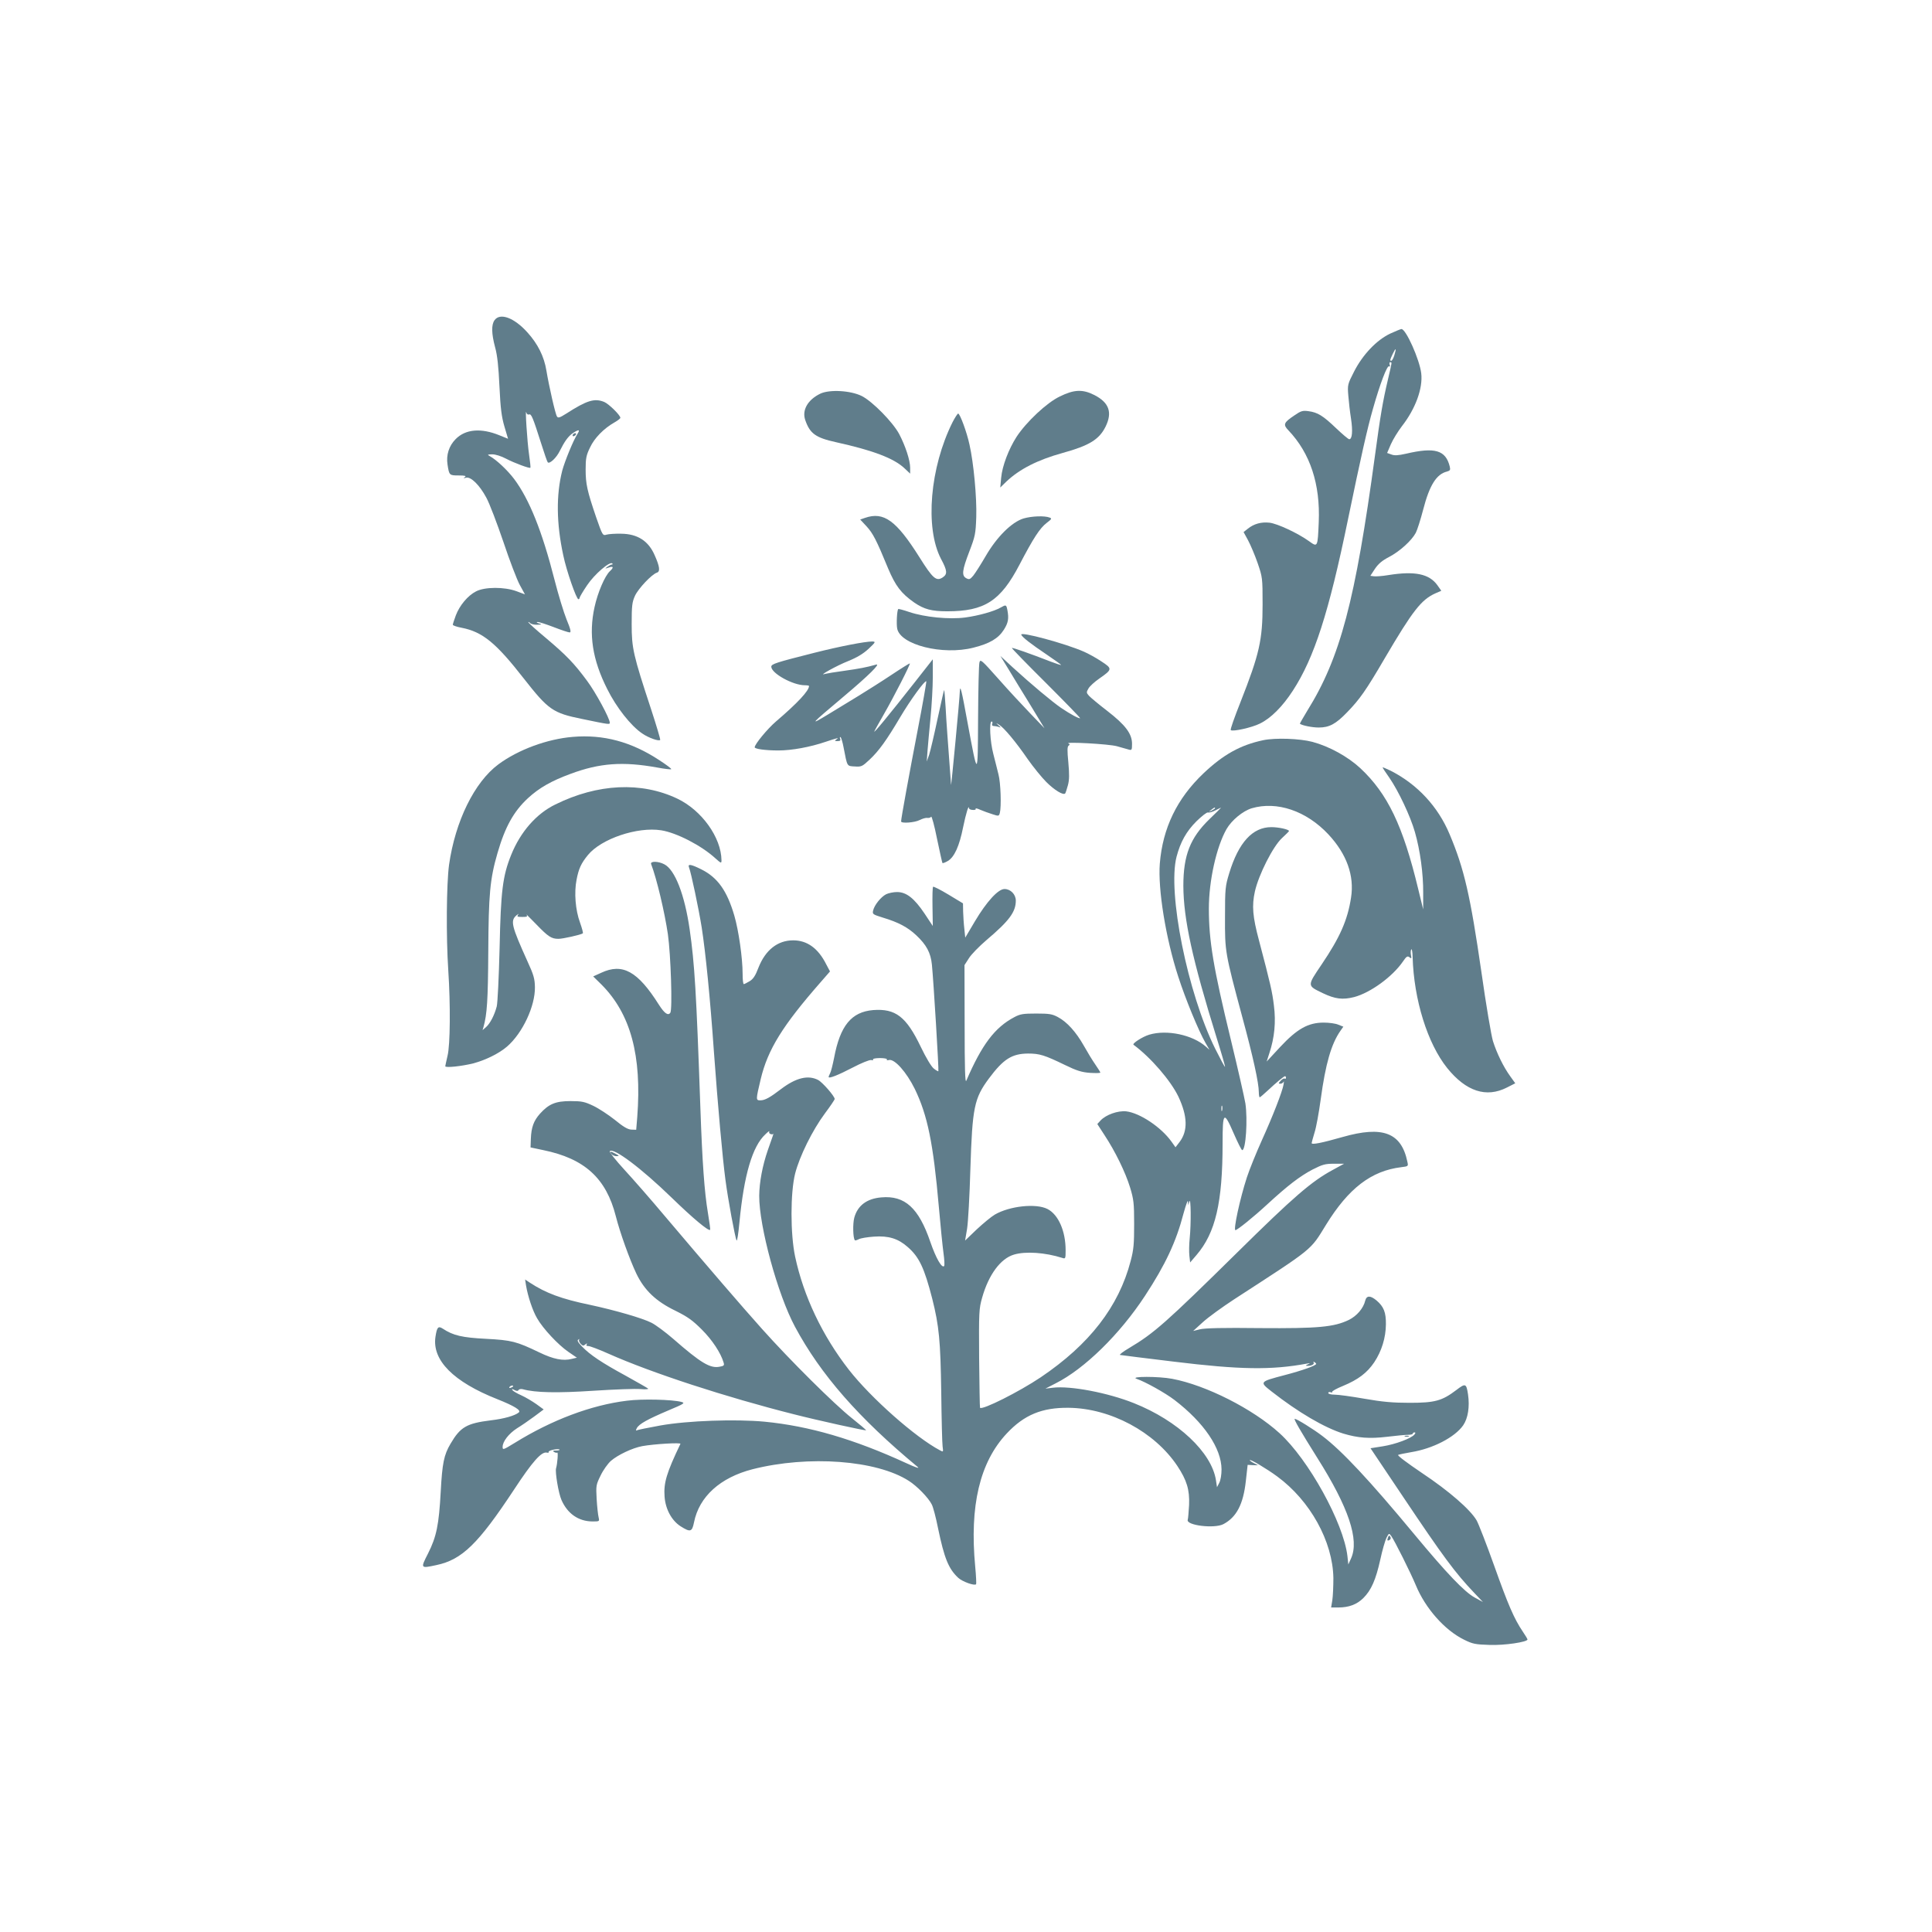 <?xml version="1.0" standalone="no"?>
<!DOCTYPE svg PUBLIC "-//W3C//DTD SVG 20010904//EN"
 "http://www.w3.org/TR/2001/REC-SVG-20010904/DTD/svg10.dtd">
<svg version="1.0" xmlns="http://www.w3.org/2000/svg"
 width="1280pt" height="1280pt" viewBox="0 0 1280 1280"
 preserveAspectRatio="xMidYMid meet">
<g transform="translate(0,1280) scale(0.1,-0.1)"
fill="#607d8b" stroke="none">
<path d="M3276 10678 c-21 -30 -20 -88 4 -178 15 -53 23 -130 29 -260 7 -147
14 -201 33 -266 l24 -81 -57 23 c-122 50 -225 41 -290 -25 -44 -44 -64 -105
-54 -169 11 -71 12 -72 74 -72 42 0 52 -3 41 -11 -12 -8 -10 -9 7 -4 32 9 90
-48 135 -132 21 -38 71 -170 113 -293 41 -123 90 -251 109 -286 l34 -62 -56
21 c-81 30 -211 29 -268 -1 -55 -28 -109 -93 -134 -159 -11 -30 -20 -57 -20
-62 0 -5 26 -14 58 -20 139 -27 228 -100 412 -336 163 -208 193 -229 385 -268
183 -38 185 -38 185 -25 0 28 -94 202 -151 278 -85 115 -135 167 -271 282 -65
54 -118 102 -118 106 0 3 5 1 12 -6 7 -7 28 -12 48 -11 32 1 33 2 10 9 -15 5
-18 8 -9 9 10 1 58 -15 108 -34 49 -19 97 -35 105 -35 11 0 7 20 -20 85 -19
47 -55 165 -80 263 -82 322 -167 534 -268 669 -44 58 -116 126 -161 151 -18
10 -16 11 16 12 22 0 60 -12 92 -29 55 -29 156 -66 161 -60 2 2 -2 42 -9 89
-12 81 -27 315 -18 277 3 -11 11 -16 18 -13 15 6 25 -18 81 -194 20 -63 39
-119 43 -123 12 -13 58 30 80 76 32 64 56 97 87 118 40 26 49 24 29 -7 -26
-40 -83 -179 -100 -242 -41 -161 -39 -350 7 -562 21 -102 87 -290 100 -290 4
0 8 4 8 9 0 5 22 43 50 84 48 72 150 160 167 144 3 -4 2 -7 -3 -7 -6 0 -19 -7
-30 -15 -18 -14 -17 -14 9 -5 31 11 35 1 8 -24 -33 -30 -81 -141 -102 -238
-40 -181 -14 -349 84 -543 60 -121 156 -243 231 -294 43 -30 113 -54 120 -43
2 4 -25 95 -60 202 -119 361 -129 405 -129 565 0 123 3 146 22 188 23 49 111
142 145 153 23 7 19 40 -14 114 -41 96 -114 143 -223 144 -38 1 -82 -2 -96 -6
-26 -8 -27 -6 -69 114 -60 176 -70 222 -70 318 0 73 4 94 29 145 29 63 92 127
163 167 21 12 38 25 38 30 0 17 -76 92 -107 105 -64 26 -114 11 -251 -77 -44
-28 -55 -31 -62 -19 -11 16 -53 202 -70 304 -15 93 -57 177 -126 253 -88 98
-182 132 -218 80z"/>
<path d="M9211 10590 c-91 -43 -183 -140 -240 -252 -43 -84 -44 -88 -38 -160
3 -40 11 -109 18 -153 12 -80 8 -135 -12 -135 -6 0 -45 33 -88 74 -86 82 -121
104 -183 112 -37 5 -49 2 -92 -28 -72 -48 -77 -61 -39 -100 143 -151 211 -355
200 -608 -7 -167 -7 -167 -65 -125 -74 53 -209 116 -261 122 -55 6 -103 -7
-144 -40 l-28 -22 30 -55 c16 -30 45 -98 63 -150 32 -94 33 -97 33 -275 0
-236 -21 -328 -147 -648 -39 -98 -68 -180 -64 -184 11 -12 139 16 193 43 72
35 149 111 219 219 141 217 238 517 364 1130 87 421 129 607 166 736 47 166
94 290 107 282 6 -4 8 0 4 10 -3 10 -2 17 3 17 13 0 14 8 -14 -112 -35 -148
-51 -244 -86 -503 -131 -966 -230 -1342 -449 -1694 -28 -46 -50 -85 -49 -86
16 -12 82 -25 125 -25 70 0 113 23 189 102 83 86 123 142 249 358 184 313 241
387 335 429 l39 17 -26 37 c-54 75 -149 95 -324 67 -41 -7 -85 -10 -97 -8
l-23 3 30 46 c23 34 48 55 94 79 71 37 150 109 177 160 10 19 32 89 49 154 42
162 88 235 158 252 21 6 23 11 18 33 -27 109 -98 130 -290 85 -53 -12 -77 -13
-97 -5 l-28 10 25 58 c14 32 47 85 72 118 91 116 141 253 129 352 -11 91 -101
293 -131 293 -5 0 -39 -14 -74 -30z m27 -143 c-6 -20 -15 -37 -20 -37 -11 0
-10 4 9 45 21 44 26 40 11 -8z"/>
<path d="M5435 10192 c-83 -40 -123 -109 -100 -175 31 -90 69 -117 205 -147
244 -54 382 -106 453 -173 l37 -35 0 39 c0 49 -31 144 -73 224 -42 78 -175
214 -247 251 -74 37 -213 45 -275 16z"/>
<path d="M7021 10173 c-86 -41 -221 -168 -286 -267 -52 -81 -95 -193 -102
-271 l-6 -65 41 40 c87 82 206 143 372 189 178 49 243 90 285 175 46 94 23
159 -75 209 -77 39 -134 37 -229 -10z"/>
<path d="M6311 10003 c-150 -300 -184 -699 -77 -905 43 -80 44 -102 11 -124
-42 -27 -65 -7 -154 135 -153 243 -236 303 -360 260 l-32 -11 42 -45 c42 -46
65 -89 143 -279 49 -116 86 -165 173 -226 66 -45 115 -58 219 -58 247 0 353
68 479 310 91 174 134 241 180 276 33 25 35 29 19 35 -33 13 -118 10 -173 -6
-78 -24 -177 -122 -251 -250 -32 -55 -69 -113 -82 -129 -21 -25 -27 -27 -46
-17 -32 17 -28 52 20 177 39 102 42 117 46 229 4 128 -17 356 -45 480 -17 80
-63 205 -75 205 -4 0 -21 -26 -37 -57z"/>
<path d="M3795 9920 c-3 -5 -2 -10 4 -10 5 0 13 5 16 10 3 6 2 10 -4 10 -5 0
-13 -4 -16 -10z"/>
<path d="M6630 8775 c-43 -25 -146 -54 -235 -66 -106 -14 -269 2 -370 36 -38
13 -72 22 -74 20 -8 -9 -13 -96 -7 -129 20 -108 301 -179 505 -127 108 27 165
61 202 119 29 46 34 74 23 131 -7 35 -9 36 -44 16z"/>
<path d="M6766 8595 c7 -17 62 -60 172 -134 50 -34 92 -64 92 -66 0 -3 -30 7
-67 21 -136 53 -256 95 -259 91 -2 -2 99 -106 226 -232 126 -126 228 -231 226
-233 -6 -5 -64 26 -126 68 -61 42 -196 155 -321 269 l-81 75 55 -90 c29 -49
95 -156 146 -239 l91 -150 -92 96 c-51 53 -147 156 -213 231 -112 126 -120
133 -126 109 -4 -14 -8 -181 -9 -371 -2 -397 -1 -397 -70 -26 -39 214 -49 255
-51 205 0 -39 -57 -635 -58 -619 -23 313 -31 415 -36 513 -4 65 -8 117 -10
115 -2 -2 -21 -88 -44 -193 -22 -104 -47 -210 -55 -235 l-16 -45 5 70 c3 39
12 138 20 220 8 83 15 203 15 268 l0 119 -117 -149 c-176 -224 -280 -350 -270
-328 2 6 31 57 64 115 66 115 176 330 171 335 -2 1 -57 -33 -123 -77 -66 -44
-163 -105 -215 -137 -52 -32 -144 -88 -205 -125 -126 -76 -120 -70 110 124
158 133 241 215 210 207 -67 -19 -112 -27 -210 -41 -61 -8 -119 -18 -130 -21
-51 -17 80 56 154 85 59 24 99 48 135 81 48 45 49 48 25 49 -48 0 -214 -32
-384 -75 -253 -64 -285 -74 -285 -92 0 -44 143 -123 222 -123 15 0 28 -2 28
-5 0 -31 -75 -112 -219 -235 -57 -49 -141 -151 -141 -171 0 -11 71 -21 157
-21 88 0 210 22 315 58 78 26 91 29 68 14 -12 -8 -10 -10 9 -10 17 0 22 4 17
16 -3 8 -2 13 3 10 4 -3 14 -34 20 -68 25 -129 21 -123 74 -126 44 -3 50 0 98
45 62 58 113 129 204 283 67 113 163 245 172 236 2 -2 -23 -147 -57 -322 -55
-286 -110 -586 -110 -606 0 -15 91 -8 123 9 18 9 40 16 51 14 10 -1 22 2 25 8
4 6 22 -60 39 -146 18 -86 34 -158 36 -161 3 -2 19 4 36 14 43 26 76 98 101
224 19 92 38 154 39 125 0 -5 11 -11 25 -11 14 -1 22 2 19 8 -3 5 11 2 33 -8
21 -9 57 -22 80 -29 39 -13 41 -12 47 8 11 42 6 202 -9 257 -7 30 -23 91 -34
135 -22 83 -28 215 -11 215 5 0 7 -7 4 -15 -4 -9 0 -15 9 -15 9 0 24 -3 34 -6
16 -6 16 -5 -2 11 -19 17 -19 17 5 3 32 -20 109 -111 190 -229 36 -51 91 -119
122 -150 54 -54 112 -89 125 -76 3 4 11 28 18 54 10 36 10 74 3 152 -8 80 -7
105 2 111 9 6 9 9 -1 14 -30 13 268 -3 321 -18 30 -9 65 -18 78 -22 20 -6 22
-3 22 38 0 67 -44 125 -164 218 -56 43 -110 88 -121 100 -18 20 -18 24 -4 48
8 15 41 45 73 67 86 60 87 65 13 113 -34 23 -87 52 -117 65 -123 54 -423 135
-414 112z"/>
<path d="M3795 7918 c-170 -14 -362 -85 -493 -182 -159 -118 -286 -377 -327
-666 -17 -128 -20 -473 -5 -700 15 -224 13 -494 -5 -565 -8 -33 -14 -64 -15
-69 0 -12 110 0 186 19 82 22 171 66 223 111 103 89 187 268 185 394 -1 55 -8
81 -49 170 -107 237 -115 270 -73 306 13 10 17 12 11 4 -10 -13 -5 -15 27 -15
32 0 37 2 28 15 -6 8 22 -20 63 -62 81 -84 102 -98 149 -98 29 0 145 26 161
36 4 2 -5 34 -18 71 -31 84 -40 200 -23 285 14 73 30 108 75 163 88 108 328
189 486 164 101 -16 265 -100 358 -185 39 -35 41 -35 41 -13 -2 151 -131 331
-293 408 -238 113 -527 100 -808 -39 -126 -61 -231 -182 -292 -333 -57 -141
-69 -241 -77 -617 -5 -195 -13 -364 -19 -388 -15 -57 -43 -112 -71 -137 l-23
-20 6 20 c24 84 30 178 32 500 2 379 11 481 61 653 50 173 107 276 202 364 74
68 154 114 282 161 193 72 347 83 574 42 48 -9 91 -14 93 -11 3 3 -33 30 -81
61 -185 121 -368 170 -571 153z"/>
<path d="M8369 7896 c-151 -32 -264 -95 -395 -219 -176 -167 -271 -363 -290
-599 -13 -168 39 -493 122 -748 47 -146 134 -358 181 -440 l26 -45 -24 21
c-88 78 -258 114 -375 79 -46 -14 -115 -59 -104 -67 114 -84 246 -237 297
-343 61 -130 64 -227 8 -301 l-27 -35 -27 38 c-69 96 -209 189 -299 200 -55 6
-135 -22 -171 -61 l-21 -23 48 -74 c70 -106 138 -245 169 -346 24 -79 27 -104
27 -243 0 -131 -3 -169 -23 -244 -79 -303 -273 -553 -596 -771 -143 -96 -386
-218 -402 -202 -2 3 -4 150 -6 328 -2 308 -1 328 20 402 43 152 122 259 211
285 76 23 207 14 320 -22 21 -7 22 -5 22 51 0 127 -48 236 -120 273 -76 39
-251 20 -349 -37 -24 -14 -78 -59 -121 -99 l-76 -73 13 77 c7 42 17 221 22
397 13 408 25 468 123 600 96 129 152 164 259 165 76 0 109 -10 245 -76 78
-38 111 -48 166 -52 37 -2 68 -2 68 2 0 3 -15 27 -33 53 -19 27 -53 83 -77
126 -51 90 -111 157 -172 189 -37 20 -58 23 -143 23 -86 0 -106 -3 -145 -24
-129 -68 -215 -182 -318 -421 -8 -18 -11 79 -11 371 l-1 395 29 45 c15 25 68
79 117 121 150 127 194 186 194 261 0 42 -35 77 -75 77 -42 0 -118 -83 -196
-214 l-64 -108 -6 58 c-4 33 -7 84 -8 114 l-1 55 -96 58 c-53 32 -99 55 -102
52 -4 -3 -5 -63 -4 -133 l2 -127 -55 83 c-68 101 -120 142 -182 142 -24 0 -57
-7 -73 -15 -34 -18 -76 -70 -85 -106 -6 -26 -4 -27 66 -49 100 -30 163 -63
220 -117 67 -63 95 -115 103 -193 11 -109 47 -703 43 -707 -2 -2 -16 6 -31 18
-16 13 -51 71 -86 144 -96 200 -167 254 -315 243 -144 -12 -219 -103 -259
-317 -9 -45 -20 -90 -26 -101 -5 -10 -10 -21 -10 -25 0 -13 61 11 159 62 59
31 112 52 123 50 10 -3 16 -1 12 4 -3 5 18 9 46 9 28 0 49 -4 46 -9 -4 -5 3
-7 13 -4 37 10 117 -80 172 -192 84 -174 122 -357 159 -780 11 -126 25 -265
31 -308 6 -43 8 -81 4 -85 -15 -16 -54 52 -91 159 -77 226 -169 310 -325 296
-96 -8 -157 -54 -179 -134 -11 -39 -9 -138 4 -150 2 -3 14 1 26 7 13 7 57 14
100 17 97 7 161 -13 224 -69 76 -66 110 -139 162 -341 46 -182 55 -281 60
-622 2 -176 6 -337 9 -358 5 -37 5 -38 -17 -26 -163 86 -457 346 -604 534
-176 226 -300 487 -356 749 -32 150 -32 424 0 551 30 116 114 286 197 398 36
48 65 91 65 96 0 18 -81 111 -110 126 -66 34 -146 15 -245 -60 -73 -56 -107
-75 -137 -75 -31 0 -31 2 2 141 47 196 144 353 398 643 l61 70 -25 47 c-53
106 -126 159 -219 159 -103 0 -184 -64 -230 -181 -20 -53 -35 -76 -59 -90 -17
-10 -34 -19 -38 -19 -5 0 -8 31 -8 69 0 102 -26 286 -55 385 -48 164 -110 252
-218 306 -70 35 -92 38 -82 13 14 -36 64 -273 84 -398 26 -168 56 -467 81
-825 26 -357 57 -702 76 -845 17 -131 64 -385 74 -403 4 -8 12 46 19 120 30
314 86 504 172 583 17 17 29 25 26 19 -4 -7 0 -14 7 -17 8 -3 17 -3 19 1 5 10
-1 -11 -36 -108 -35 -101 -56 -211 -57 -302 -1 -202 122 -654 237 -868 170
-317 422 -605 813 -929 15 -13 -14 -3 -75 25 -348 160 -643 246 -940 275 -191
18 -508 7 -689 -25 -82 -15 -153 -29 -158 -33 -6 -3 -5 4 1 15 15 28 71 59
210 118 105 44 112 49 85 56 -60 16 -261 21 -360 8 -238 -29 -499 -128 -743
-279 -77 -47 -81 -49 -81 -27 0 36 41 88 95 123 28 17 79 52 114 78 l63 47
-48 35 c-27 19 -72 46 -101 59 -28 12 -54 28 -58 34 -6 9 -2 9 13 1 15 -8 23
-8 28 0 3 6 16 8 28 5 82 -23 228 -26 469 -10 139 9 278 14 311 11 32 -3 54
-1 50 3 -5 5 -71 42 -146 84 -162 88 -239 140 -291 194 -29 30 -35 42 -25 47
7 5 10 4 5 0 -4 -5 0 -17 9 -27 14 -15 20 -16 32 -5 11 8 14 9 9 0 -5 -7 -1
-11 10 -11 10 1 70 -22 133 -50 287 -128 782 -289 1230 -402 156 -40 474 -110
478 -106 1 2 -41 38 -95 81 -117 93 -407 381 -594 590 -136 152 -353 404 -646
750 -88 105 -208 242 -266 305 -58 63 -102 119 -97 123 24 26 208 -112 410
-308 139 -135 245 -224 255 -213 2 2 -5 53 -15 113 -23 138 -37 329 -50 700
-27 769 -38 949 -71 1179 -33 228 -97 394 -168 430 -40 21 -95 22 -87 1 37
-96 90 -321 111 -465 19 -133 31 -499 16 -520 -15 -21 -39 -4 -76 54 -140 222
-241 277 -382 211 l-53 -24 55 -54 c193 -194 268 -470 237 -877 l-7 -85 -32 1
c-24 1 -54 19 -110 65 -43 34 -107 76 -143 93 -57 27 -76 31 -150 31 -99 0
-144 -19 -202 -83 -42 -47 -58 -90 -61 -167 l-2 -57 85 -18 c273 -56 416 -186
480 -438 28 -110 91 -285 136 -380 53 -110 130 -184 259 -246 82 -41 113 -63
175 -125 69 -69 125 -154 144 -218 6 -19 2 -23 -27 -28 -62 -12 -124 25 -307
185 -52 45 -117 93 -143 106 -60 31 -245 84 -408 119 -189 39 -293 78 -397
146 l-33 22 6 -39 c12 -72 44 -169 74 -219 39 -68 138 -174 206 -221 l57 -39
-34 -8 c-57 -15 -122 -2 -215 43 -152 73 -183 81 -353 90 -158 8 -218 22 -286
67 -31 20 -39 11 -49 -54 -23 -155 119 -298 410 -413 113 -45 160 -74 142 -88
-25 -21 -98 -42 -185 -52 -160 -20 -202 -44 -267 -155 -44 -74 -55 -130 -65
-316 -12 -221 -28 -300 -84 -411 -51 -100 -51 -100 56 -77 169 36 276 140 513
499 122 186 183 255 218 246 9 -2 15 0 12 4 -6 10 63 25 72 16 4 -3 -7 -6 -23
-6 -21 0 -25 -3 -14 -9 8 -6 18 -7 22 -5 7 5 1 -74 -8 -104 -7 -25 16 -165 36
-210 40 -91 113 -141 204 -142 48 0 48 0 42 27 -4 16 -10 70 -13 121 -5 89 -4
95 26 156 17 36 48 79 68 97 46 40 143 86 208 98 77 14 258 25 253 15 -92
-192 -112 -259 -105 -350 6 -83 47 -158 106 -196 65 -41 76 -38 89 26 34 171
174 297 388 352 371 94 822 60 1035 -77 54 -34 130 -112 152 -156 9 -16 28
-88 42 -159 41 -197 69 -267 133 -327 26 -25 108 -55 119 -43 2 2 0 55 -6 117
-38 403 30 691 209 882 115 123 233 172 410 170 277 -3 569 -159 720 -385 63
-95 82 -158 78 -258 -3 -47 -6 -91 -9 -99 -12 -37 176 -60 236 -29 87 46 132
131 149 286 l12 107 35 -2 34 -1 -27 14 c-16 8 -28 17 -28 20 0 10 113 -57
182 -108 218 -160 368 -430 372 -673 0 -55 -3 -121 -7 -147 l-8 -48 47 0 c71
0 124 20 167 63 52 52 82 120 112 255 13 61 32 126 41 144 16 31 17 31 31 12
22 -30 128 -242 163 -326 63 -153 191 -298 319 -361 58 -29 76 -32 169 -35 98
-4 252 19 252 36 0 4 -14 27 -31 52 -58 86 -97 177 -189 435 -51 143 -104 279
-117 302 -42 72 -182 194 -362 314 -96 65 -165 116 -158 120 7 3 45 11 86 18
143 23 289 98 345 178 32 47 44 123 32 205 -11 73 -17 75 -77 29 -95 -72 -142
-85 -309 -85 -112 0 -180 6 -300 27 -85 15 -173 27 -197 27 -25 0 -43 5 -43
11 0 6 7 8 16 5 8 -3 13 -2 10 2 -3 5 30 23 72 40 101 42 160 87 207 157 49
74 76 162 77 250 1 80 -14 118 -62 159 -41 34 -66 34 -75 -1 -12 -51 -56 -102
-109 -128 -98 -47 -202 -57 -590 -54 -240 3 -365 0 -396 -8 l-45 -11 65 59
c35 32 129 100 207 151 532 345 502 321 608 493 149 242 300 358 498 382 48 6
48 6 41 37 -40 192 -163 239 -429 163 -137 -39 -205 -53 -205 -40 0 4 9 35 19
69 11 33 29 132 41 220 32 236 70 368 131 455 l19 27 -33 13 c-17 8 -61 14
-97 14 -103 0 -176 -41 -289 -162 l-89 -96 18 56 c34 102 44 206 30 315 -11
91 -22 140 -99 432 -42 157 -48 229 -27 324 25 111 120 299 180 354 25 23 46
44 46 46 0 11 -69 26 -117 26 -124 0 -217 -101 -279 -305 -26 -85 -28 -101
-28 -290 -1 -230 0 -237 115 -665 71 -262 109 -435 109 -496 0 -18 3 -34 6
-34 3 0 26 20 52 44 60 56 108 96 116 96 3 0 6 -5 6 -11 0 -5 -4 -8 -9 -5 -4
3 -16 -3 -26 -14 -16 -17 -16 -20 -2 -20 8 0 18 6 21 13 3 6 3 -1 0 -18 -9
-50 -72 -211 -144 -370 -37 -82 -82 -193 -99 -245 -46 -141 -91 -350 -76 -350
12 0 119 86 210 170 139 128 217 187 300 231 67 34 84 39 143 39 l67 0 -75
-41 c-141 -76 -259 -178 -635 -549 -470 -463 -549 -533 -714 -631 -41 -24 -68
-45 -60 -46 8 -2 167 -21 354 -44 441 -54 649 -57 885 -13 22 4 23 3 5 -5 -16
-8 -17 -10 -3 -10 26 -1 48 10 41 22 -3 6 -1 7 5 3 7 -4 12 -9 12 -12 0 -11
-92 -44 -207 -74 -171 -45 -170 -45 -87 -110 175 -137 349 -239 474 -278 97
-29 173 -35 290 -21 58 7 120 13 138 13 17 0 32 3 32 8 0 4 5 8 11 8 8 0 8 -4
0 -14 -21 -26 -127 -65 -209 -78 l-82 -13 218 -325 c262 -391 343 -501 470
-634 l57 -60 -53 29 c-69 37 -187 161 -402 420 -296 357 -479 553 -610 652
-59 45 -169 113 -182 113 -9 0 38 -81 149 -258 208 -329 280 -544 224 -667
l-18 -40 -6 56 c-26 220 -258 640 -450 814 -177 161 -487 318 -711 360 -89 17
-284 17 -236 0 57 -19 191 -94 251 -140 196 -150 311 -320 312 -460 0 -35 -6
-72 -15 -89 l-15 -29 -7 46 c-28 184 -252 395 -544 511 -173 69 -420 116 -536
102 l-50 -6 68 35 c191 96 425 325 592 580 135 206 206 357 255 545 16 58 29
94 30 80 l1 -25 8 25 c10 32 12 -147 2 -245 -4 -38 -5 -90 -2 -115 l5 -44 42
49 c126 147 173 347 173 741 0 210 8 217 75 62 26 -59 50 -108 55 -108 24 0
37 203 21 310 -7 41 -50 230 -96 420 -116 478 -146 656 -146 870 0 185 50 409
117 527 34 59 108 120 167 138 167 49 362 -17 508 -173 121 -130 173 -273 150
-419 -23 -150 -74 -264 -195 -443 -97 -144 -97 -139 8 -190 82 -39 131 -45
207 -26 107 28 254 134 324 236 23 34 30 38 43 28 13 -11 15 -9 10 14 -3 15
-2 32 2 38 4 6 8 -16 9 -50 8 -284 99 -574 229 -736 125 -155 259 -199 396
-129 l55 28 -33 46 c-45 62 -89 152 -115 234 -11 37 -46 242 -76 455 -74 510
-114 685 -211 915 -77 184 -214 331 -391 421 -29 14 -53 24 -53 22 0 -3 20
-34 45 -69 60 -87 139 -254 169 -359 35 -122 56 -277 55 -404 l0 -109 -33 135
c-101 420 -203 632 -384 801 -82 76 -205 144 -317 174 -84 22 -245 28 -326 11z
m-319 -451 c0 -2 -10 -9 -22 -15 -22 -11 -22 -10 -4 4 21 17 26 19 26 11z
m-37 -72 c-128 -124 -173 -240 -173 -442 1 -220 60 -490 220 -1005 33 -105 58
-192 56 -194 -2 -2 -31 52 -65 120 -183 369 -317 1036 -256 1272 26 98 64 167
132 235 35 34 69 61 76 58 7 -2 28 3 47 13 19 10 37 18 39 19 3 1 -32 -34 -76
-76z m84 -1930 c-3 -10 -5 -4 -5 12 0 17 2 24 5 18 2 -7 2 -21 0 -30z m-4697
-1827 c0 -2 -7 -7 -16 -10 -8 -3 -12 -2 -9 4 6 10 25 14 25 6z"/>
<path d="M4050 5155 c7 -8 22 -15 34 -15 20 1 20 2 -4 15 -33 19 -46 19 -30 0z"/>
<path d="M9308 3283 c6 -2 18 -2 25 0 6 3 1 5 -13 5 -14 0 -19 -2 -12 -5z"/>
<path d="M9196 2614 c-8 -20 -4 -25 11 -16 7 4 9 13 4 21 -6 10 -10 9 -15 -5z"/>
</g>
</svg>
